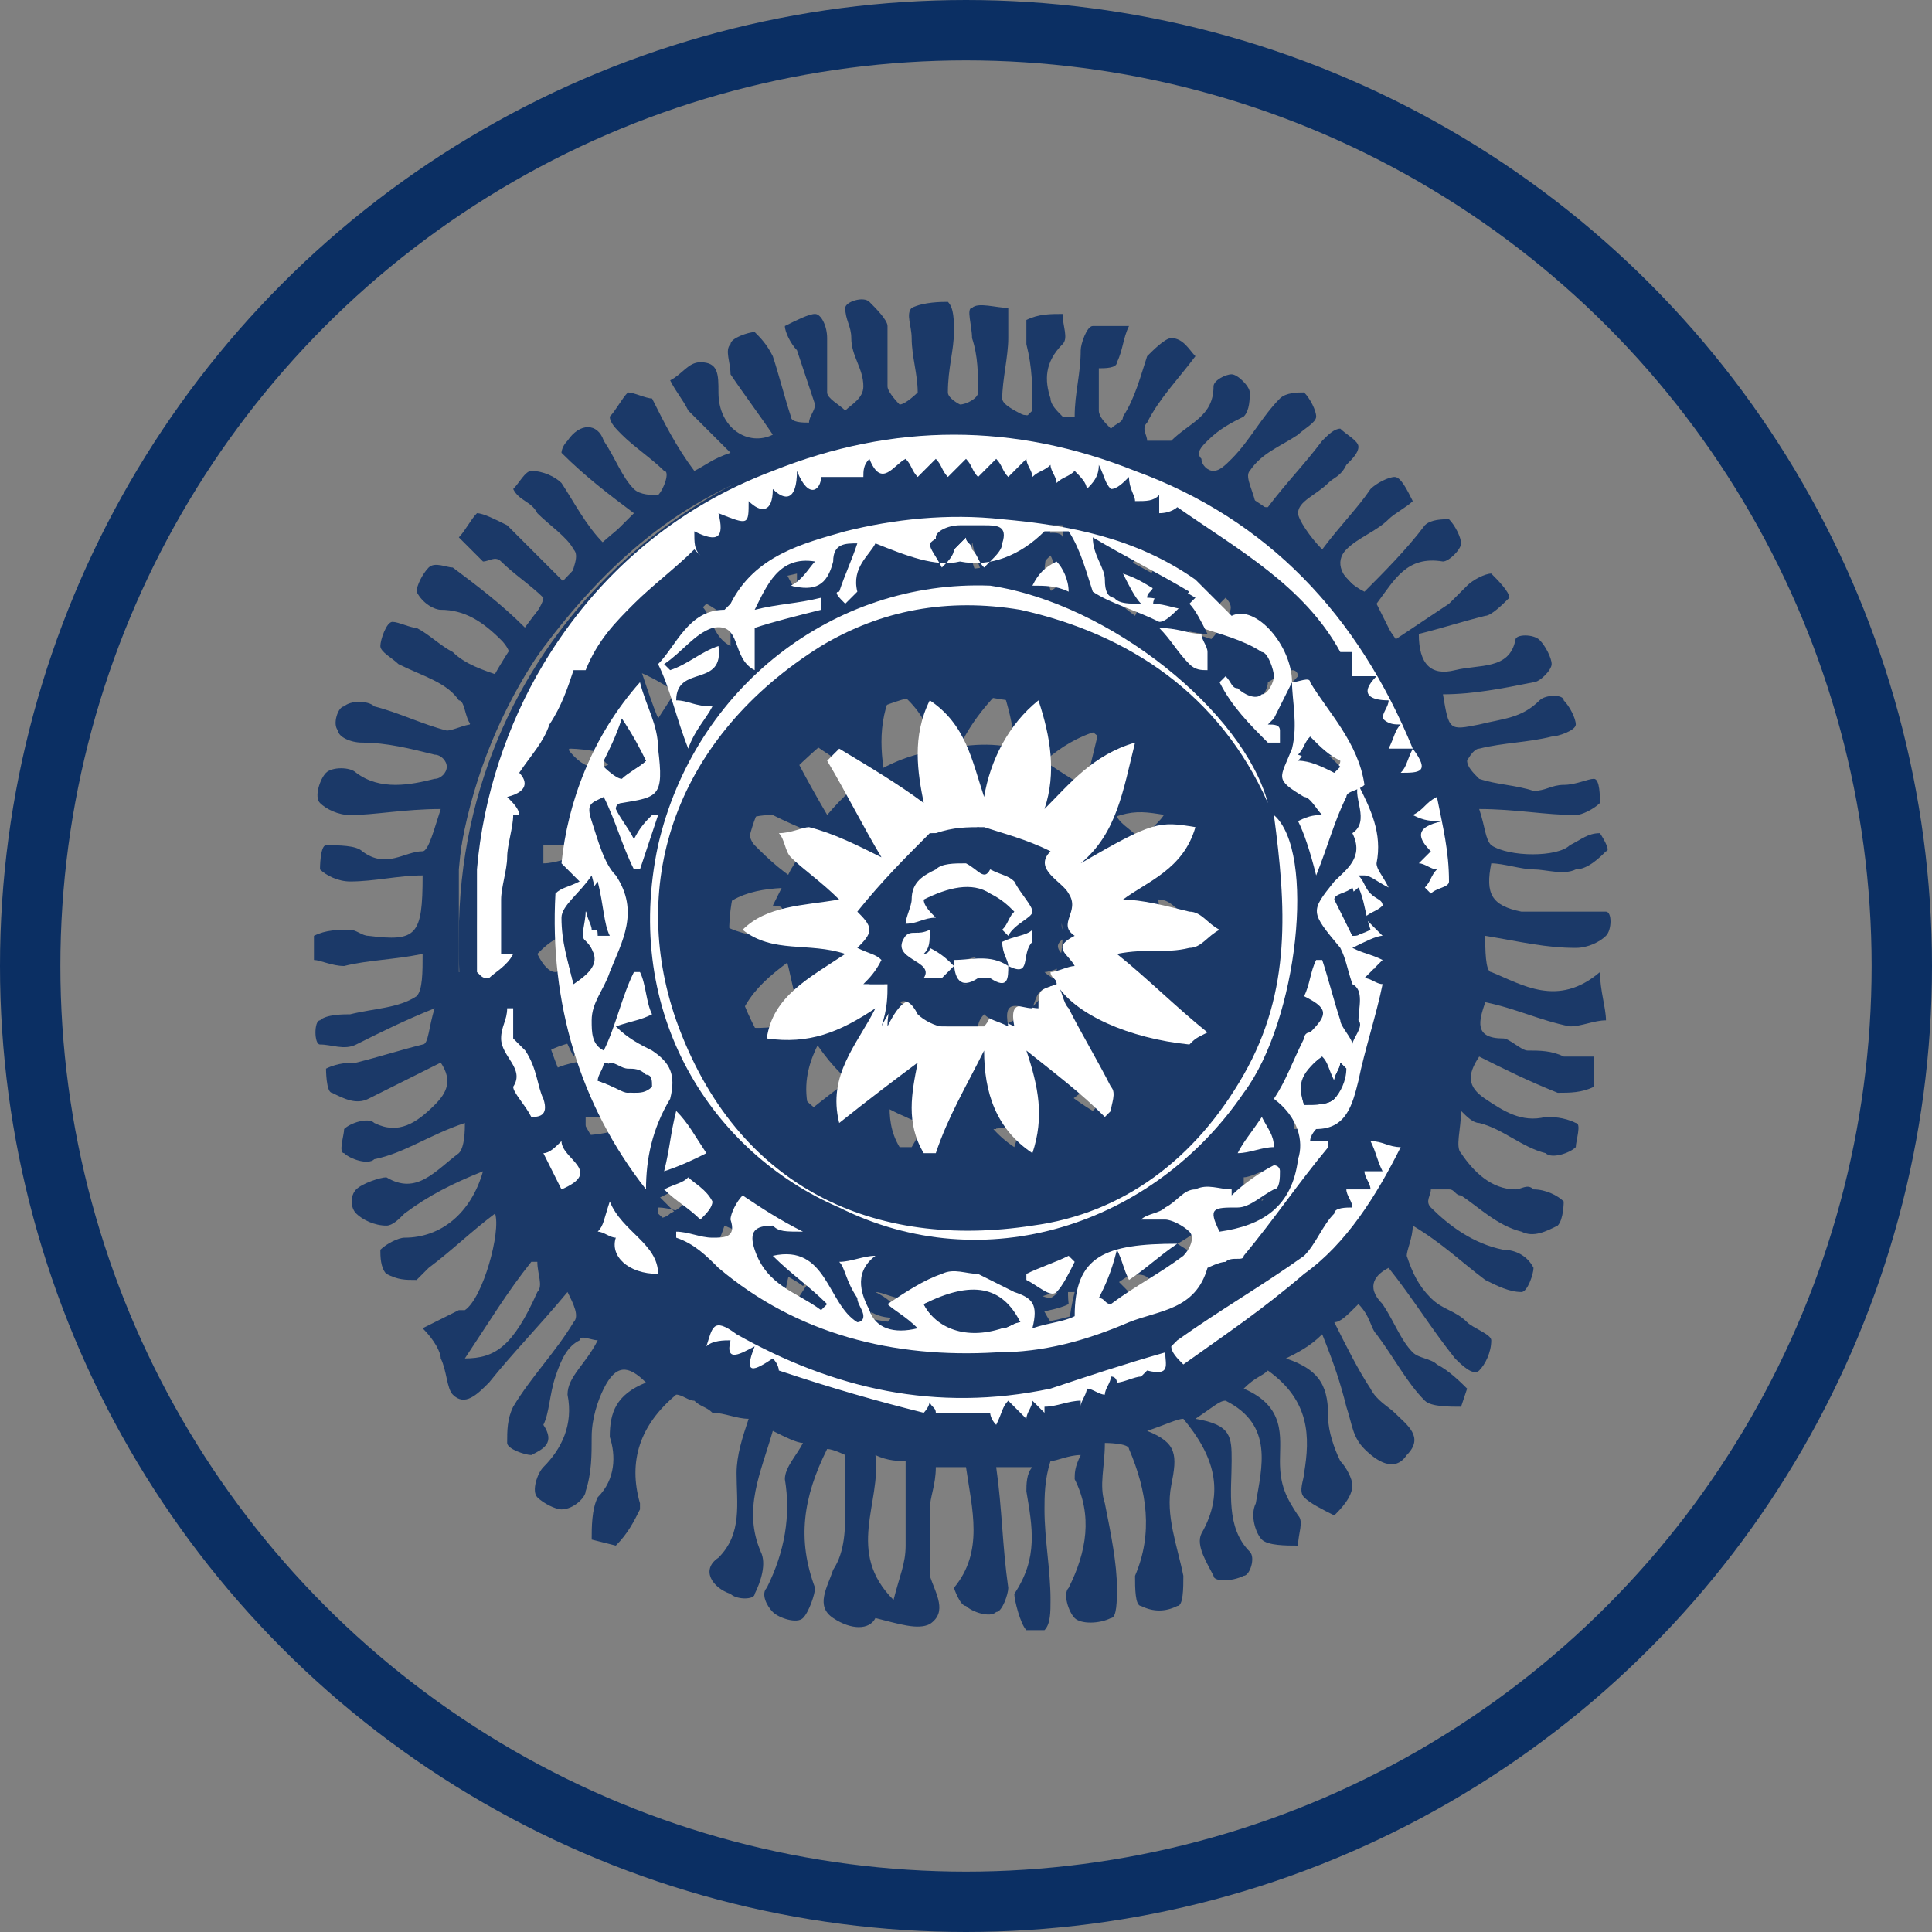 <?xml version="1.0" encoding="utf-8"?>
<!-- Generator: Adobe Illustrator 28.0.0, SVG Export Plug-In . SVG Version: 6.00 Build 0)  -->
<svg version="1.1" id="Vrstva_1" xmlns="http://www.w3.org/2000/svg" xmlns:xlink="http://www.w3.org/1999/xlink" x="0px" y="0px"
	 viewBox="0 0 32 32" style="enable-background:new 0 0 32 32;" xml:space="preserve">
<rect x="0" y="0" width="32" height="32" fill="#808080" stroke="none"/>
<style type="text/css">
	.st0{fill:none;stroke:#0B2F63;stroke-miterlimit:10;}
	.st1{fill:#1B3968;}
	.st2{fill:#FFFFFF;}
</style>
<circle class="st0" cx="16" cy="16" r="15.5"/>
<g>
	<path class="st1" d="M11.8,23.4c-0.1-0.1-0.2-0.1-0.3-0.2c-0.1,0-0.2-0.1-0.3-0.1c-0.6,0.5-0.8,1.1-0.6,1.8c0,0,0,0.1,0,0.1
		c-0.1,0.2-0.2,0.4-0.4,0.6c0,0-0.4-0.1-0.4-0.1c0-0.2,0-0.5,0.1-0.7c0.3-0.3,0.3-0.7,0.2-1c0-0.4,0.1-0.7,0.6-0.9
		c-0.3-0.3-0.5-0.3-0.7,0.1c-0.1,0.2-0.2,0.5-0.2,0.8c0,0.3,0,0.6-0.1,0.9c0,0.1-0.2,0.3-0.4,0.3c-0.1,0-0.3-0.1-0.4-0.2
		c-0.1-0.1,0-0.4,0.1-0.5c0.3-0.3,0.5-0.7,0.4-1.2c0-0.3,0.3-0.5,0.5-0.9c-0.1,0-0.3-0.1-0.3,0c-0.2,0.1-0.3,0.3-0.4,0.6
		c-0.1,0.3-0.1,0.6-0.2,0.8C9.2,23.9,9,24,8.8,24.1c-0.1,0-0.4-0.1-0.4-0.2c0-0.2,0-0.4,0.1-0.6c0.3-0.5,0.7-0.9,1-1.4
		c0.1-0.1,0-0.3-0.1-0.5c-0.5,0.6-0.9,1-1.3,1.5c-0.2,0.2-0.4,0.4-0.6,0.2c-0.1-0.1-0.1-0.4-0.2-0.6C7.3,22.4,7.2,22.2,7,22
		c0.2-0.1,0.4-0.2,0.6-0.3c0,0,0.1,0,0.1,0c0.3-0.2,0.6-1.3,0.5-1.6c-0.4,0.3-0.7,0.6-1.1,0.9C7.1,21,7,21.1,6.9,21.2
		c-0.2,0-0.3,0-0.5-0.1c-0.1-0.1-0.1-0.3-0.1-0.4c0.1-0.1,0.3-0.2,0.4-0.2c0.6,0,1.1-0.4,1.3-1.1c-0.5,0.2-0.9,0.4-1.3,0.7
		c-0.1,0.1-0.2,0.2-0.3,0.2c-0.2,0-0.4-0.1-0.5-0.2c-0.1-0.1-0.1-0.3,0-0.4c0.1-0.1,0.4-0.2,0.5-0.2c0.5,0.3,0.8-0.1,1.2-0.4
		c0.1-0.1,0.1-0.4,0.1-0.5c-0.6,0.2-1,0.5-1.5,0.6c-0.1,0.1-0.4,0-0.5-0.1c-0.1,0,0-0.3,0-0.4c0.1-0.1,0.4-0.2,0.5-0.1
		c0.4,0.2,0.7,0,1-0.3c0.2-0.2,0.3-0.4,0.1-0.7c-0.4,0.2-0.8,0.4-1.2,0.6c-0.2,0.1-0.4,0-0.6-0.1c-0.1,0-0.1-0.4-0.1-0.4
		c0.2-0.1,0.4-0.1,0.5-0.1c0.4-0.1,0.7-0.2,1.1-0.3c0.1,0,0.1-0.3,0.2-0.6c-0.5,0.2-0.9,0.4-1.3,0.6c-0.2,0.1-0.4,0-0.6,0
		c-0.1,0-0.1-0.4,0-0.4c0.1-0.1,0.4-0.1,0.5-0.1c0.4-0.1,0.8-0.1,1.1-0.3c0.1-0.1,0.1-0.4,0.1-0.7c-0.5,0.1-0.9,0.1-1.3,0.2
		c-0.2,0-0.4-0.1-0.5-0.1c0,0,0-0.3,0-0.4c0.2-0.1,0.4-0.1,0.6-0.1c0.1,0,0.2,0.1,0.3,0.1c0.8,0.1,0.9,0,0.9-1
		c-0.4,0-0.8,0.1-1.2,0.1c-0.2,0-0.4-0.1-0.5-0.2c0,0,0-0.4,0.1-0.4c0.2,0,0.5,0,0.6,0.1c0.4,0.3,0.7,0,1,0c0.1,0,0.2-0.4,0.3-0.7
		c-0.6,0-1.1,0.1-1.5,0.1c-0.2,0-0.4-0.1-0.5-0.2c-0.1-0.1,0-0.4,0.1-0.5c0.1-0.1,0.4-0.1,0.5,0c0.4,0.3,0.9,0.2,1.3,0.1
		c0.1,0,0.2-0.1,0.2-0.2c0-0.1-0.1-0.2-0.2-0.2c-0.4-0.1-0.8-0.2-1.2-0.2c-0.2,0-0.4-0.1-0.4-0.2c-0.1-0.1,0-0.4,0.1-0.4
		c0.1-0.1,0.4-0.1,0.5,0c0.4,0.1,0.8,0.3,1.2,0.4c0.1,0,0.3-0.1,0.4-0.1c-0.1-0.1-0.1-0.4-0.2-0.4C7.4,11.3,7,11.2,6.6,11
		c-0.1-0.1-0.3-0.2-0.3-0.3c0-0.1,0.1-0.4,0.2-0.4c0.1,0,0.3,0.1,0.4,0.1c0.2,0.1,0.4,0.3,0.6,0.4C7.7,11,8,11.1,8.3,11.2
		c0.2-0.2,0.2-0.4,0-0.6c-0.3-0.3-0.6-0.5-1-0.5c-0.1,0-0.3-0.1-0.4-0.3c0-0.1,0.1-0.3,0.2-0.4c0.1-0.1,0.3,0,0.4,0
		c0.4,0.3,0.8,0.6,1.2,1C8.8,10.3,9,10,9,9.9C8.8,9.7,8.5,9.5,8.3,9.3c-0.1-0.1-0.2,0-0.3,0C7.8,9.1,7.7,9,7.6,8.9
		c0.1-0.1,0.2-0.3,0.3-0.4c0.1,0,0.3,0.1,0.5,0.2C8.7,9,9,9.3,9.4,9.7c0.1-0.3,0.2-0.5,0.1-0.6C9.4,8.9,9.1,8.7,8.9,8.5
		C8.8,8.3,8.6,8.3,8.5,8.1C8.6,8,8.7,7.8,8.8,7.8c0.2,0,0.4,0.1,0.5,0.2C9.5,8.3,9.7,8.7,10,9c0.2-0.2,0.3-0.3,0.5-0.5
		c-0.4-0.3-0.8-0.6-1.2-1c0,0,0-0.1,0.1-0.2C9.6,7,9.9,7,10,7.3c0.2,0.3,0.3,0.6,0.5,0.8c0.1,0.1,0.3,0.1,0.4,0.1
		c0.1-0.1,0.2-0.4,0.1-0.4c-0.2-0.2-0.5-0.4-0.7-0.6c-0.1-0.1-0.2-0.2-0.2-0.3c0.1-0.1,0.2-0.3,0.3-0.4c0.1,0,0.3,0.1,0.4,0.1
		c0.2,0.4,0.4,0.8,0.7,1.2c0.2-0.1,0.3-0.2,0.6-0.3c-0.3-0.3-0.5-0.5-0.7-0.7c-0.1-0.2-0.2-0.3-0.3-0.5C11.3,6.2,11.4,6,11.6,6
		c0.3,0,0.3,0.2,0.3,0.5c0,0.6,0.5,0.9,0.9,0.7c-0.2-0.3-0.5-0.7-0.7-1C12.1,6,12,5.8,12.1,5.7c0-0.1,0.3-0.2,0.4-0.2
		c0.1,0.1,0.2,0.2,0.3,0.4c0.1,0.3,0.2,0.7,0.3,1C13.1,7,13.3,7,13.4,7c0-0.1,0.1-0.2,0.1-0.3c-0.1-0.3-0.2-0.6-0.3-0.9
		C13.1,5.7,13,5.5,13,5.4c0.2-0.1,0.4-0.2,0.5-0.2c0.1,0,0.2,0.2,0.2,0.4c0,0.3,0,0.6,0,0.9c0,0.1,0.2,0.2,0.3,0.3
		c0.1-0.1,0.3-0.2,0.3-0.4c0-0.3-0.2-0.5-0.2-0.8c0-0.2-0.1-0.3-0.1-0.5c0-0.1,0.3-0.2,0.4-0.1c0.1,0.1,0.3,0.3,0.3,0.4
		c0,0.3,0,0.7,0,1c0,0.1,0.2,0.3,0.2,0.3c0.1,0,0.3-0.2,0.3-0.2c0-0.3-0.1-0.6-0.1-0.9c0-0.2-0.1-0.4,0-0.5C15.3,5,15.6,5,15.7,5
		c0.1,0.1,0.1,0.3,0.1,0.5c0,0.3-0.1,0.6-0.1,1c0,0.1,0.2,0.2,0.2,0.2c0.1,0,0.3-0.1,0.3-0.2c0-0.3,0-0.6-0.1-0.9
		c0-0.2-0.1-0.5,0-0.5c0.1-0.1,0.4,0,0.6,0c0,0.2,0,0.4,0,0.5c0,0.3-0.1,0.7-0.1,1c0,0.1,0.2,0.2,0.4,0.3c0,0,0.1-0.1,0.1-0.1
		c0-0.4,0-0.7-0.1-1.1c0-0.1,0-0.4,0-0.4c0.2-0.1,0.4-0.1,0.6-0.1c0,0.2,0.1,0.4,0,0.5c-0.3,0.3-0.3,0.6-0.2,0.9
		c0,0.1,0.1,0.2,0.2,0.3c0.1,0,0.1,0,0.2,0c0-0.4,0.1-0.7,0.1-1.1c0-0.1,0.1-0.4,0.2-0.4c0.2,0,0.4,0,0.6,0
		c-0.1,0.2-0.1,0.4-0.2,0.6c0,0.1-0.2,0.1-0.3,0.1c0,0.2,0,0.5,0,0.7c0,0.1,0.1,0.2,0.2,0.3c0.1-0.1,0.2-0.1,0.2-0.2
		c0.2-0.3,0.3-0.7,0.4-1c0.1-0.1,0.3-0.3,0.4-0.3c0.2,0,0.3,0.2,0.4,0.3c-0.3,0.4-0.6,0.7-0.8,1.1c-0.1,0.1,0,0.2,0,0.3
		c0.1,0,0.3,0,0.4,0c0.3-0.3,0.7-0.4,0.7-0.9c0-0.1,0.2-0.2,0.3-0.2c0.1,0,0.3,0.2,0.3,0.3c0,0.1,0,0.3-0.1,0.4
		C20.4,7,20.2,7.1,20,7.3c-0.1,0.1-0.2,0.2-0.1,0.3c0,0.1,0.1,0.2,0.2,0.2c0.1,0,0.2-0.1,0.3-0.2c0.3-0.3,0.5-0.7,0.8-1
		c0.1-0.1,0.3-0.1,0.4-0.1c0.1,0.1,0.2,0.3,0.2,0.4c0,0.1-0.2,0.2-0.3,0.3c-0.3,0.2-0.6,0.3-0.8,0.6c-0.1,0.1,0.1,0.4,0.1,0.6
		c0.1,0,0.1,0,0.2,0c0.3-0.4,0.6-0.7,0.9-1.1c0.1-0.1,0.2-0.2,0.3-0.2c0.1,0.1,0.3,0.2,0.3,0.3c0,0.1-0.1,0.2-0.2,0.3
		C22.2,7.9,22.1,7.9,22,8c-0.2,0.2-0.5,0.3-0.5,0.5c0,0.1,0.2,0.4,0.4,0.6c0.3-0.4,0.6-0.7,0.8-1C22.8,8,23,7.9,23.1,7.9
		c0.1,0,0.2,0.2,0.3,0.4c-0.1,0.1-0.3,0.2-0.4,0.3c-0.2,0.2-0.5,0.3-0.7,0.5c-0.2,0.2-0.1,0.5,0.3,0.7c0.3-0.3,0.7-0.7,1-1.1
		c0.1-0.1,0.3-0.1,0.4-0.1c0.1,0.1,0.2,0.3,0.2,0.4c0,0.1-0.2,0.3-0.3,0.3c-0.6-0.1-0.8,0.3-1.1,0.7c0.1,0.2,0.2,0.4,0.3,0.6
		c0.3-0.2,0.6-0.4,0.9-0.6c0.1-0.1,0.2-0.2,0.3-0.3c0.1-0.1,0.3-0.2,0.4-0.2c0.1,0.1,0.3,0.3,0.3,0.4c-0.1,0.1-0.3,0.3-0.4,0.3
		c-0.4,0.1-0.7,0.2-1.1,0.3c0,0.5,0.2,0.7,0.6,0.6c0.4-0.1,0.9,0,1-0.5c0-0.1,0.3-0.1,0.4,0c0.1,0.1,0.2,0.3,0.2,0.4
		c0,0.1-0.2,0.3-0.3,0.3c-0.5,0.1-1,0.2-1.5,0.2c0.1,0.6,0.1,0.6,0.6,0.5c0.4-0.1,0.7-0.1,1-0.4c0.1-0.1,0.4-0.1,0.4,0
		c0.1,0.1,0.2,0.3,0.2,0.4c0,0.1-0.3,0.2-0.4,0.2c-0.4,0.1-0.8,0.1-1.2,0.2c-0.1,0-0.2,0.2-0.2,0.2c0,0.1,0.1,0.2,0.2,0.3
		c0.3,0.1,0.6,0.1,0.9,0.2c0.2,0,0.3-0.1,0.5-0.1c0.2,0,0.4-0.1,0.5-0.1c0.1,0,0.1,0.3,0.1,0.4c-0.1,0.1-0.3,0.2-0.4,0.2
		c-0.5,0-1-0.1-1.6-0.1c0.1,0.3,0.1,0.5,0.2,0.6c0.3,0.2,1.1,0.2,1.3,0c0.2-0.1,0.3-0.2,0.5-0.2c0,0,0.2,0.3,0.1,0.3
		c-0.1,0.1-0.3,0.3-0.5,0.3c-0.2,0.1-0.5,0-0.7,0c-0.2,0-0.5-0.1-0.7-0.1c-0.1,0.5,0,0.7,0.5,0.8c0.3,0,0.6,0,0.9,0
		c0.2,0,0.3,0,0.5,0c0.1,0,0.1,0.3,0,0.4c-0.1,0.1-0.3,0.2-0.5,0.2c-0.5,0-0.9-0.1-1.5-0.2c0,0.2,0,0.6,0.1,0.6
		c0.5,0.2,1.1,0.6,1.8,0c0,0.3,0.1,0.6,0.1,0.8c-0.2,0-0.4,0.1-0.6,0.1c-0.5-0.1-0.9-0.3-1.4-0.4c-0.1,0.3-0.2,0.6,0.3,0.6
		c0.1,0,0.3,0.2,0.4,0.2c0.2,0,0.4,0,0.6,0.1c0.2,0,0.3,0,0.5,0c0,0.2,0,0.4,0,0.5c-0.2,0.1-0.4,0.1-0.6,0.1
		c-0.5-0.2-0.9-0.4-1.3-0.6c-0.2,0.3-0.2,0.5,0.1,0.7c0.3,0.2,0.6,0.4,1,0.3c0.1,0,0.3,0,0.5,0.1c0.1,0,0,0.3,0,0.4
		c-0.1,0.1-0.4,0.2-0.5,0.1c-0.4-0.1-0.7-0.4-1.1-0.5c-0.1,0-0.2-0.1-0.3-0.2c0,0.3-0.1,0.6,0,0.7c0.2,0.3,0.5,0.6,0.9,0.6
		c0.1,0,0.2-0.1,0.3,0c0.2,0,0.4,0.1,0.5,0.2c0,0,0,0.3-0.1,0.4c-0.2,0.1-0.4,0.2-0.6,0.1c-0.4-0.1-0.7-0.4-1-0.6
		c-0.1,0-0.1-0.1-0.2-0.1c-0.1,0-0.2,0-0.3,0c0,0.1-0.1,0.2,0,0.3c0.3,0.3,0.7,0.6,1.2,0.7c0.2,0,0.4,0.1,0.5,0.3
		c0,0.1-0.1,0.4-0.2,0.4c-0.2,0-0.4-0.1-0.6-0.2c-0.4-0.3-0.7-0.6-1.2-0.9c0,0.2-0.1,0.4-0.1,0.5c0.1,0.3,0.2,0.5,0.4,0.7
		c0.2,0.2,0.4,0.2,0.6,0.4c0.1,0.1,0.4,0.2,0.4,0.3c0,0.2-0.1,0.4-0.2,0.5c-0.1,0.1-0.3-0.1-0.4-0.2c-0.4-0.5-0.7-1-1.1-1.5
		c-0.2,0.1-0.4,0.3-0.1,0.6c0.2,0.3,0.3,0.6,0.5,0.8c0.1,0.1,0.3,0.1,0.4,0.2c0.2,0.1,0.4,0.3,0.5,0.4c0,0-0.1,0.3-0.1,0.3
		c-0.2,0-0.5,0-0.6-0.1c-0.3-0.3-0.5-0.7-0.8-1.1c-0.1-0.1-0.1-0.3-0.3-0.5c-0.2,0.2-0.3,0.3-0.4,0.3c0.2,0.4,0.4,0.8,0.6,1.1
		c0.1,0.2,0.3,0.3,0.4,0.4c0.2,0.2,0.5,0.4,0.2,0.7c-0.2,0.3-0.5,0.1-0.7-0.1c-0.2-0.2-0.2-0.4-0.3-0.7c-0.1-0.4-0.2-0.7-0.4-1.2
		c-0.2,0.2-0.4,0.3-0.6,0.4c0.6,0.2,0.7,0.5,0.7,1c0,0.2,0.1,0.5,0.2,0.7c0.1,0.1,0.2,0.3,0.2,0.4c0,0.2-0.2,0.4-0.3,0.5
		c-0.2-0.1-0.4-0.2-0.5-0.3c-0.1-0.1,0-0.3,0-0.4c0.1-0.6,0.1-1.2-0.6-1.7c-0.1,0.1-0.2,0.1-0.4,0.3c0.7,0.3,0.6,0.8,0.6,1.2
		c0,0.4,0.1,0.6,0.3,0.9c0.1,0.1,0,0.3,0,0.5c-0.2,0-0.5,0-0.6-0.1c-0.1-0.1-0.2-0.4-0.1-0.6c0.1-0.6,0.3-1.3-0.5-1.7
		c-0.1,0-0.2,0.1-0.5,0.3c0.6,0.1,0.6,0.3,0.6,0.7c0,0.5-0.1,1.1,0.3,1.5c0.1,0.1,0,0.4-0.1,0.4c-0.2,0.1-0.5,0.1-0.5,0
		c-0.1-0.2-0.3-0.5-0.2-0.7c0.4-0.7,0.2-1.3-0.3-1.9c-0.1,0-0.3,0.1-0.6,0.2c0.5,0.2,0.5,0.4,0.4,0.9c-0.1,0.5,0.1,1,0.2,1.5
		c0,0.2,0,0.5-0.1,0.5c-0.2,0.1-0.4,0.1-0.6,0c-0.1,0-0.1-0.3-0.1-0.5c0.3-0.7,0.2-1.4-0.1-2.1c0-0.1-0.4-0.1-0.4-0.1
		c0,0.4-0.1,0.7,0,1c0.1,0.5,0.2,1,0.2,1.4c0,0.2,0,0.5-0.1,0.5c-0.2,0.1-0.5,0.1-0.6,0c-0.1-0.1-0.2-0.4-0.1-0.5
		c0.3-0.6,0.4-1.2,0.1-1.8c0-0.1,0-0.2,0.1-0.4c-0.2,0-0.4,0.1-0.5,0.1c-0.1,0.3-0.1,0.6-0.1,0.8c0,0.5,0.1,1,0.1,1.5
		c0,0.2,0,0.4-0.1,0.5C17.4,27,17.1,27,17,27c-0.1-0.1-0.2-0.5-0.2-0.6c0.4-0.6,0.3-1.1,0.2-1.7c0-0.1,0-0.3,0.1-0.4
		c-0.2,0-0.3,0-0.6,0c0.1,0.7,0.1,1.3,0.2,2c0,0.1-0.1,0.4-0.2,0.4c-0.1,0.1-0.4,0-0.5-0.1c-0.1,0-0.2-0.3-0.2-0.3
		c0.5-0.6,0.3-1.3,0.2-2c-0.2,0-0.4,0-0.5,0c0,0.3-0.1,0.5-0.1,0.7c0,0.4,0,0.8,0,1.1c0.1,0.3,0.3,0.6,0,0.8c-0.2,0.1-0.5,0-0.9-0.1
		c-0.1,0.2-0.4,0.2-0.7,0c-0.3-0.2-0.1-0.5,0-0.8C14,25.7,14,25.3,14,25c0-0.3,0-0.5,0-0.9c0,0-0.2-0.1-0.3-0.1
		c-0.4,0.8-0.5,1.5-0.2,2.3c0,0.1-0.1,0.4-0.2,0.5c-0.1,0.1-0.4,0-0.5-0.1c-0.1-0.1-0.2-0.3-0.1-0.4c0.3-0.6,0.4-1.2,0.3-1.8
		c0-0.2,0.2-0.4,0.3-0.6c-0.1,0-0.3-0.1-0.5-0.2c-0.2,0.7-0.5,1.3-0.2,2c0.1,0.2,0,0.5-0.1,0.7c0,0.1-0.3,0.1-0.4,0
		c-0.3-0.1-0.5-0.4-0.2-0.6c0.4-0.4,0.3-0.9,0.3-1.4c0-0.3,0.1-0.6,0.2-0.9C12.2,23.5,12,23.4,11.8,23.4
		C11.8,23.4,11.8,23.4,11.8,23.4z M15.9,7.1c-4.2-0.1-8.4,3.4-8.4,8.5c0,4.1,3,8.1,8.2,8.3c4.6,0.2,8.4-3.2,8.6-7.9
		C24.5,10.9,20.3,7,15.9,7.1z M14.8,26.5c0.1-0.4,0.2-0.6,0.2-0.9c0-0.4,0-0.9,0-1.4c-0.1,0-0.3,0-0.5-0.1
		C14.6,24.9,14,25.7,14.8,26.5z M7.7,22.5c0.5,0,0.8-0.2,1.2-1.1c0.1-0.1,0-0.3,0-0.5c0,0-0.1,0-0.1,0C8.4,21.4,8.1,21.9,7.7,22.5z"
		/>
	<path class="st1" d="M16,7.1c4.4-0.1,8.6,3.8,8.4,8.8c-0.2,4.7-4,8-8.6,7.9c-5.2-0.2-8.3-4.2-8.2-8.3C7.6,10.5,11.8,7,16,7.1z
		 M16.1,7.4c-4.3-0.2-8.2,3.4-8.2,8.2c0,3.7,2.7,7.8,8,7.9c4.5,0.1,8.1-3.4,8.2-7.8C24.1,11.1,20.6,7.4,16.1,7.4z"/>
	<path class="st1" d="M16.1,7.4c4.5,0,8.1,3.7,8,8.4c0,4.4-3.6,7.9-8.2,7.8c-5.3-0.1-8-4.2-8-7.9C7.9,10.8,11.8,7.2,16.1,7.4z
		 M17.6,18.8c0.1,0,0.3,0.1,0.4,0.1c0.1,0,0.3-0.1,0.4-0.3c0.7-0.7,1.3-1.5,1.4-2.6c0-0.3,0.1-0.7,0-0.9c-0.1-0.3,0.2-0.8-0.4-0.8
		c0.3-0.4,0.3-0.5-0.3-0.6c0.2-0.2,0.3-0.3,0.1-0.5c-0.3-0.3-0.5-0.7-0.9-0.9c-0.3-0.3-0.7-0.5-1.1-0.6c-0.3-0.1-0.7-0.1-1-0.2
		c-0.3,0-0.6-0.1-0.9,0c-0.5,0.1-1,0.3-1.4,0.6c-0.4,0.3-0.8,0.7-1.2,1.1c-0.3,0.4-0.3,0.9-0.5,1.4c-0.3,1,0,1.9,0.4,2.6
		c0.4,0.8,1,1.4,1.9,1.7c0.6,0.2,1.2,0.4,1.8,0.3c0-0.2,0.1-0.3,0.1-0.4c0.1,0.1,0.1,0.2,0.2,0.3c0.1,0.1,0.2,0.1,0.2,0.1
		c0.1,0,0.1-0.1,0.2-0.2c0-0.1,0-0.2,0-0.3c0.2,0.1,0.3,0.2,0.4,0.3C17.5,19,17.5,18.9,17.6,18.8z M11.3,19.3c0,0.1,0,0.2,0.1,0.3
		c-0.2,0.1-0.4,0.2-0.6,0.3c-0.1,0.1-0.1,0.2-0.1,0.3c0.1,0,0.3,0,0.4-0.1c0.2-0.1,0.4-0.3,0.6-0.6C11.5,19.5,11.4,19.4,11.3,19.3z
		 M11.4,11.6c-0.3-0.2-0.6-0.4-0.9-0.5c0,0-0.1,0.1-0.1,0.1c0.2,0.3,0.4,0.6,0.7,0.9C11.2,11.9,11.3,11.8,11.4,11.6z M18.8,10.2
		c0.1-0.2,0.1-0.4,0.2-0.6c0.2-0.3,0.2-0.3-0.1-0.5C18.4,9.9,18.4,9.9,18.8,10.2z M12.4,10.5c-0.3-0.2-0.5-0.4-0.7-0.5
		c0,0-0.1,0.1-0.1,0.1c0.2,0.3,0.3,0.5,0.5,0.8C12.2,10.7,12.3,10.6,12.4,10.5z M20.3,21.1c0.1-0.3,0-0.6-0.3-0.7
		c-0.1-0.1-0.3,0.1-0.5,0.2C19.8,20.8,20.1,20.9,20.3,21.1z M19.5,10.6c0.1,0.1,0.2,0.2,0.3,0.3c0.1-0.2,0.3-0.3,0.4-0.5
		c0.1-0.2,0.3-0.3,0.1-0.5C20,10.2,19.8,10.4,19.5,10.6z M20.9,12c0.2-0.3,0.4-0.6,0.6-0.8c0,0,0-0.1-0.1-0.1
		c-0.3,0.1-0.5,0.3-0.8,0.4C20.8,11.7,20.8,11.9,20.9,12z M12.9,21.8c0,0,0.1,0,0.1,0c0.2-0.2,0.3-0.5,0.6-0.8c-0.2,0-0.5-0.1-0.5,0
		C13,21.3,13,21.6,12.9,21.8z M18.5,21.2c0.2,0.2,0.4,0.4,0.6,0.7C19.2,21.1,19,21,18.5,21.2z M13.1,9.1c-0.2,0.2-0.2,0.2,0.2,0.9
		C13.7,9.8,13.7,9.8,13.1,9.1z M21.4,20.1c0-0.1,0.1-0.1,0.1-0.2c-0.2-0.2-0.4-0.3-0.6-0.5c0,0-0.2,0.1-0.3,0.1c0,0,0,0.2,0,0.2
		C20.9,19.9,21.1,20,21.4,20.1z M14.4,22.3c0,0,0.1,0,0.1,0c0.1-0.1,0.1-0.2,0.2-0.4c0.1-0.1,0.1-0.2,0.2-0.4
		c-0.1,0-0.3-0.1-0.4-0.1C14.4,21.8,14.4,22,14.4,22.3z M12,20.3c-0.1,0.3-0.2,0.5-0.3,0.8c0,0,0.1,0,0.1,0c0.3-0.2,0.5-0.4,0.8-0.5
		C12.4,20.4,12.2,20.4,12,20.3z M17.6,8.7c-0.1,0-0.1,0-0.2,0c0,0.3-0.1,0.5-0.1,0.8c0,0.1,0.1,0.2,0.1,0.3c0.1-0.1,0.2-0.1,0.2-0.2
		C17.6,9.2,17.6,9,17.6,8.7z M14.6,8.8c-0.1,0-0.1,0-0.2,0c0,0.3,0,0.6,0,0.8c0,0,0.3,0,0.4,0C14.7,9.3,14.7,9,14.6,8.8z M22.2,18.7
		c0,0,0-0.1,0-0.1c-0.7-0.4-0.8-0.4-1,0.1C21.6,18.7,21.9,18.7,22.2,18.7z M17.8,21.4c-0.2,0-0.4,0-0.6,0.1c0.1,0.3,0.3,0.5,0.4,0.8
		c0,0,0.1,0,0.1,0C17.7,22,17.7,21.8,17.8,21.4z M15.7,21.5c0.1,0.4,0.2,0.6,0.2,0.8c0.1,0,0.1,0,0.2,0c0.1-0.2,0.1-0.4,0.2-0.6
		C16.2,21.6,16,21.6,15.7,21.5z M9.3,15.5c-0.2,0.1-0.3,0.2-0.4,0.3C9,16,9.1,16.1,9.2,16.1c0.1,0,0.3-0.2,0.4-0.2
		C9.5,15.8,9.4,15.7,9.3,15.5z M16.3,9.6c-0.1-0.3-0.2-0.5-0.2-0.7c0,0-0.1,0-0.1,0c-0.1,0.2-0.1,0.5-0.2,0.7
		C16,9.6,16.1,9.6,16.3,9.6z M21.7,12.6c0,0.1,0,0.1,0,0.2c0.5,0.2,0.6,0.2,0.8-0.3C22.2,12.5,22,12.5,21.7,12.6z M9.4,12.4
		c0.3,0.4,0.6,0.4,0.9,0.1C10,12.5,9.8,12.4,9.4,12.4z M9,14c0,0.1,0,0.2,0,0.3c0.2,0,0.4-0.1,0.6-0.1c0-0.1,0-0.2,0-0.2
		C9.4,14,9.2,14,9,14z M9.1,17.4c0,0.1,0.1,0.2,0.1,0.3c0.2-0.1,0.4-0.1,0.7-0.2c0-0.1,0-0.1-0.1-0.2C9.6,17.2,9.3,17.3,9.1,17.4z
		 M23.3,15.8c-0.3,0-0.6,0-0.8,0C22.7,16.1,22.9,16.2,23.3,15.8z M22.8,17.8c0-0.5-0.2-0.6-0.7-0.4C22.3,17.5,22.5,17.6,22.8,17.8z
		 M9.7,18.5c0,0.1,0,0.2,0,0.3c0.3,0,0.5-0.1,0.8-0.1c0-0.1,0-0.2,0-0.2C10.2,18.5,9.9,18.5,9.7,18.5z"/>
	<path class="st1" d="M16.1,8.7c0,0.3,0,0.6,0,0.8c0,0.1-0.1,0.1-0.2,0.2c0-0.1-0.1-0.2-0.1-0.3c0-0.3,0.1-0.5,0.1-0.8
		C16,8.7,16.1,8.7,16.1,8.7z"/>
	<path class="st1" d="M16,8.8C16,9,16.1,9.3,16.2,9.6c-0.2,0-0.4,0-0.4,0c0-0.3,0-0.6,0-0.8C15.9,8.8,15.9,8.8,16,8.8z"/>
	<path class="st1" d="M16.5,18.7c-0.3,0-0.7,0-1-0.1c0.2-0.4,0.3-0.4,1-0.1C16.5,18.6,16.5,18.7,16.5,18.7z"/>
	<path class="st1" d="M15.6,12.6c0.3,0,0.5-0.1,0.8-0.1c-0.3,0.4-0.4,0.4-0.8,0.3C15.6,12.7,15.6,12.6,15.6,12.6z"/>
	<path class="st1" d="M15.5,12.4c0.4,0,0.6,0.1,0.9,0.1C16.2,12.9,15.9,12.8,15.5,12.4z"/>
	<path class="st1" d="M15.7,14c0.2,0,0.4,0,0.6-0.1c0,0,0,0.1,0,0.2c-0.2,0-0.4,0.1-0.6,0.1C15.7,14.2,15.7,14.1,15.7,14z"/>
	<path class="st1" d="M15.6,17.4c0.2-0.1,0.4-0.1,0.7-0.2c0,0.1,0,0.1,0.1,0.2c-0.2,0.1-0.4,0.1-0.7,0.2
		C15.7,17.5,15.7,17.5,15.6,17.4z"/>
	<path class="st1" d="M16.4,17.8c-0.3-0.1-0.5-0.3-0.7-0.4C16.2,17.2,16.4,17.3,16.4,17.8z"/>
	<path class="st1" d="M15.6,18.5c0.3,0,0.5,0,0.8-0.1c0,0.1,0,0.2,0,0.2c-0.3,0-0.5,0.1-0.8,0.1C15.6,18.7,15.6,18.6,15.6,18.5z"/>
	<path class="st1" d="M12.8,15c0.1-0.2,0.2-0.4,0.3-0.6c0.2-0.3,0.3-0.7,0.6-0.9c0.5-0.6,1.1-1,2-1.1c0.5-0.1,1-0.1,1.4,0.1
		c0.4,0.2,0.7,0.5,1.1,0.6c0.1,0.1,0.3,0,0.5,0c-0.6,0.5,0.2,0.6,0.2,0.9c0.1,0.4,0.3,0.7,0.3,1.1c0.1,0.5,0,1-0.2,1.4
		c-0.2,0.5-0.5,0.9-0.7,1.4c0,0,0.1,0.1,0.2,0.2c0,0,0,0.1,0,0.1c-0.1,0-0.1-0.1-0.2-0.1c-0.1,0-0.3-0.1-0.4,0
		c-0.5,0.4-1,0.6-1.6,0.6c-0.4,0-0.9,0-1.3-0.2c-0.7-0.3-1.3-0.8-1.7-1.6c-0.2-0.5-0.2-0.9-0.4-1.4C12.7,15.3,13.2,15,12.8,15z
		 M14.4,15.4c-0.1,1,1,1.7,1.6,1.7c0.9,0,1.6-0.7,1.6-1.6c0-0.9-0.8-1.7-1.7-1.7C15.1,13.8,14.4,14.6,14.4,15.4z"/>
	<path class="st1" d="M17.3,15.5c0,0.7-0.6,1.3-1.4,1.3c-0.8,0-1.3-0.6-1.3-1.5c0-0.7,0.6-1.3,1.3-1.3
		C16.8,14.1,17.4,14.7,17.3,15.5z M16.8,15.4c0-0.4-0.4-0.7-0.8-0.7c-0.4,0-0.8,0.4-0.8,0.8c0,0.4,0.4,0.8,0.8,0.8
		C16.4,16.2,16.8,15.9,16.8,15.4z"/>
	<path class="st1" d="M16.8,15.4c0,0.5-0.3,0.9-0.8,0.9c-0.4,0-0.8-0.3-0.8-0.8c0-0.4,0.4-0.8,0.8-0.8C16.4,14.7,16.8,15,16.8,15.4z
		 M16.6,15.5c0-0.1,0-0.1,0-0.2C16.4,15.2,16.2,15,16,15c-0.2,0-0.3,0.3-0.5,0.5c0.2,0.2,0.3,0.4,0.5,0.4
		C16.2,15.9,16.4,15.7,16.6,15.5z"/>
</g>
<path class="st1" d="M24.6,15.4c0,4.4-3.5,8.7-8.9,8.6c-4.7,0-8.6-4-8.6-8.7c0-4.7,3.9-8.5,8.7-8.5C20.7,6.8,24.6,10.6,24.6,15.4z
	 M19.8,10.5c0.3,0.1,0.7,0.2,1,0.4c0.1,0.1,0.2,0.3,0.2,0.4c0,0.1-0.1,0.3-0.2,0.3c-0.1,0-0.3-0.1-0.4-0.1c-0.1-0.1-0.2-0.2-0.2-0.2
	c0,0-0.1,0.1-0.1,0.1c0.3,0.3,0.6,0.6,0.9,1c0,0,0.2,0,0.2,0c0,0,0-0.2,0-0.2C21,12,20.9,12,20.8,12c0,0,0.1-0.1,0.1-0.1
	c0.1-0.2,0.2-0.4,0.4-0.6c0,0.3,0.2,0.7,0.1,0.9c-0.3,0.5-0.3,0.5,0.2,0.8c0.1,0.1,0.2,0.2,0.3,0.3c-0.1,0-0.3,0.1-0.5,0.1
	c0.1,0.3,0.2,0.6,0.3,0.9c0.2-0.5,0.3-0.9,0.5-1.3c0-0.1,0.2-0.2,0.3-0.2c-0.2,0.2,0.1,0.6-0.2,0.8c0.2,0.4-0.1,0.6-0.3,0.8
	c-0.4,0.5-0.4,0.5,0.1,1.1c0.1,0.1,0.1,0.3,0.2,0.6c0.2,0,0.1,0.4,0.1,0.6c0,0.1-0.1,0.3-0.1,0.4c-0.1-0.1-0.2-0.2-0.2-0.4
	c-0.1-0.3-0.2-0.7-0.3-1c0,0-0.1,0-0.1,0c-0.1,0.2-0.1,0.4-0.2,0.6c0.4,0.2,0.4,0.3,0.1,0.6c0,0-0.1,0.1-0.1,0.1
	c-0.2,0.3-0.4,0.6-0.5,1c0.4,0.2,0.5,0.6,0.4,1c-0.1,0.7-0.6,1.1-1.4,1.2c-0.1-0.4-0.1-0.4,0.3-0.4c0.2,0,0.4-0.2,0.6-0.3
	c0.1,0,0.1-0.2,0.1-0.3c0,0-0.1,0-0.1-0.1c-0.2,0.2-0.5,0.4-0.7,0.5c0,0,0-0.1,0-0.1c-0.2,0-0.4,0-0.6,0c-0.2,0.1-0.3,0.2-0.5,0.3
	c-0.1,0.1-0.3,0.2-0.4,0.2c0.2,0.1,0.3,0,0.5,0c0.2,0,0.4,0.1,0.4,0.2c0.1,0.1,0,0.3-0.1,0.4c-0.4,0.3-0.8,0.5-1.2,0.8
	c-0.1,0-0.1-0.1-0.2-0.1c0.1-0.2,0.2-0.5,0.3-0.8c0.1,0.3,0.1,0.4,0.2,0.5c0.3-0.2,0.6-0.4,0.8-0.6c-1.2,0-1.8,0.3-1.7,1.2
	c-0.2,0.1-0.4,0.1-0.7,0.2c0.2-0.4,0-0.5-0.3-0.6c-0.2-0.1-0.4-0.2-0.6-0.3c-0.2-0.1-0.4-0.1-0.6,0c-0.3,0.1-0.6,0.3-1,0.5
	c0.2,0.1,0.3,0.2,0.5,0.4c-0.4,0.1-0.7-0.1-0.8-0.3c-0.1-0.3-0.3-0.6,0.1-1c-0.2,0-0.4,0.1-0.6,0.1c0.1,0.2,0.1,0.4,0.2,0.5
	c0,0.1,0.1,0.2,0.1,0.3c0,0-0.1,0-0.1,0.1c-0.5-0.3-0.5-1.2-1.4-1.1c0.3,0.3,0.6,0.5,0.9,0.8c0,0-0.1,0.1-0.1,0.1
	c-0.4-0.3-1-0.4-1.2-1c-0.1-0.3,0-0.4,0.3-0.4c0.1,0,0.3,0,0.6,0.1c-0.4-0.3-0.7-0.4-1-0.6c-0.1,0.1-0.2,0.3-0.2,0.4
	c0.1,0.3-0.1,0.3-0.3,0.3c-0.2,0-0.4-0.1-0.6-0.1c0,0,0,0.1,0,0.1c0.2,0.2,0.5,0.4,0.7,0.5c1.4,1.1,3,1.4,4.7,1.4
	c0.8,0,1.6-0.2,2.3-0.5c0.5-0.2,1.2-0.2,1.3-0.9c0-0.1,0.2-0.1,0.3-0.1c0.1,0,0.2,0,0.3-0.1c0.5-0.6,0.9-1.2,1.4-1.8
	c0,0,0-0.1,0-0.1c-0.1,0-0.2,0-0.3,0c0.1-0.1,0.1-0.2,0.1-0.2c0.6,0,0.6-0.4,0.7-0.8c0.2-0.5,0.3-1.1,0.4-1.6
	c-0.1,0-0.2-0.1-0.3-0.1c0.1-0.1,0.2-0.2,0.3-0.3c-0.2-0.1-0.3-0.1-0.5-0.2c0.2-0.1,0.4-0.1,0.5-0.2c-0.1-0.1-0.2-0.2-0.3-0.3
	c0.1-0.1,0.2-0.1,0.3-0.2c-0.1-0.1-0.2-0.1-0.2-0.2c-0.1-0.1-0.1-0.2-0.2-0.3c0,0,0.1,0,0.1,0c0.1,0.1,0.2,0.1,0.4,0.2
	c-0.1-0.2-0.2-0.3-0.2-0.4c0.1-0.5-0.1-0.9-0.3-1.3c-0.1-0.7-0.5-1.1-0.9-1.7c0,0-0.2,0-0.3,0c0-0.6-0.6-1.3-1.1-1.2
	c-0.2-0.2-0.4-0.5-0.6-0.6c-0.9-0.7-2.1-0.9-3.2-1c-0.9-0.1-1.8,0-2.6,0.2c-0.7,0.2-1.6,0.4-2,1.2c0,0-0.1,0.1-0.1,0.1
	c-0.6,0-0.8,0.6-1.2,0.9c0.2,0.5,0.3,0.9,0.5,1.4c0.2-0.3,0.3-0.5,0.5-0.7c-0.2-0.1-0.4-0.1-0.6-0.1c0-0.5,0.9-0.2,0.8-0.9
	c-0.3,0.2-0.6,0.3-0.9,0.5c0,0-0.1-0.1-0.1-0.1c0.3-0.2,0.5-0.5,0.8-0.6c0.4-0.1,0.3,0.5,0.7,0.7c0-0.3,0-0.5,0-0.7
	c0.3-0.1,0.7-0.2,1.1-0.3c0-0.1,0-0.2,0-0.2c-0.4,0.1-0.7,0.1-1.1,0.2c0.2-0.4,0.4-0.8,1-0.8c-0.1,0.1-0.3,0.2-0.5,0.4
	c0.4,0.1,0.6,0,0.7-0.4c0.1-0.3,0.3-0.3,0.5-0.3c-0.1,0.3-0.2,0.6-0.3,0.9c0,0.1,0.1,0.1,0.1,0.2C13.9,9.9,14,9.8,14,9.7
	c-0.1-0.4,0.2-0.6,0.3-0.8c0.5,0.2,1,0.4,1.4,0.5c0.6,0.1,1-0.1,1.5-0.5c0.1-0.1,0.4-0.1,0.4,0c0.2,0.3,0.3,0.6,0.4,1
	c0.3,0.1,0.8,0.3,1.2,0.5c0.2,0.2,0.3,0.4,0.5,0.6c0.1,0.1,0.2,0.1,0.3,0.1c0-0.1,0-0.2,0-0.3C19.9,10.7,19.9,10.6,19.8,10.5z
	 M17.4,16.3c0.3,0.5,1.2,0.9,1.8,0.8c0.1,0,0.1-0.1,0.3-0.2c-0.5-0.5-1-0.9-1.5-1.3c0.5,0,0.9,0,1.2-0.1c0.2,0,0.3-0.2,0.5-0.3
	c-0.2-0.1-0.3-0.3-0.5-0.3c-0.4-0.1-0.7-0.1-1.1-0.2c0.4-0.4,1.1-0.6,1.2-1.2c-0.6-0.1-0.7-0.1-2,0.6c0.6-0.5,0.7-1.2,0.9-2
	c-0.7,0.2-1.1,0.7-1.5,1.1c0.2-0.6,0.1-1.2-0.1-1.8c-0.5,0.5-0.8,1-0.9,1.6c-0.2-0.6-0.3-1.2-0.9-1.6c-0.3,0.6-0.2,1.2-0.1,1.7
	c-0.5-0.3-1-0.6-1.4-0.9c-0.1,0.1-0.1,0.1-0.2,0.2c0.3,0.6,0.6,1.1,0.9,1.6c-0.3-0.1-0.8-0.3-1.2-0.5c-0.1,0-0.3,0-0.5,0.1
	c0.1,0.1,0.1,0.3,0.2,0.4c0.2,0.2,0.5,0.5,0.9,0.7c-0.6,0-1.2,0-1.6,0.5c0.5,0.4,1.1,0.3,1.7,0.4c-0.5,0.4-1.1,0.7-1.3,1.4
	c0.7,0.1,1.2-0.1,1.8-0.5c-0.3,0.6-0.8,1.1-0.6,1.9c0.5-0.4,0.9-0.7,1.4-1c0,0.6-0.2,1.1,0.1,1.6c0.1,0,0.1,0,0.2,0
	c0.3-0.5,0.5-1.1,0.9-1.7c0,0.7,0.2,1.3,0.8,1.7c0.2-0.6,0.2-1.1-0.1-1.7c0.5,0.4,0.9,0.8,1.4,1.1c0,0,0.1-0.1,0.1-0.1
	c0-0.1,0-0.3,0-0.4c-0.2-0.4-0.4-0.9-0.7-1.3C17.5,16.6,17.4,16.5,17.4,16.3L17.4,16.3z M23.1,12.8c0.3,0,0.5,0,0.4-0.4
	c-0.9-2.2-2.5-3.7-4.7-4.6c-2-0.8-4.1-0.7-6.1,0c-1.7,0.6-2.9,1.8-3.9,3.2c-0.7,1-1.1,2.2-1.2,3.4c0,0.6,0,1.1,0,1.7
	c0.1,0,0.1,0,0.2,0.1c0.1-0.1,0.2-0.3,0.4-0.4c-0.2,0-0.3-0.1-0.2,0c0-0.2,0-0.3,0-0.5c0-0.1,0-0.3,0-0.4c0-0.2,0.1-0.5,0.1-0.7
	c0-0.2,0.1-0.5,0.1-0.8c0,0,0.1,0,0.1,0c-0.1-0.1-0.1-0.2-0.2-0.3c0.4,0,0.3-0.2,0.2-0.4c0.2-0.3,0.3-0.5,0.5-0.8
	c0.1-0.3,0.2-0.6,0.4-0.9c0,0,0.1,0,0.2,0c0.2-0.5,0.5-0.8,0.8-1.1c0.3-0.3,0.7-0.6,1-0.9c0,0,0.1,0.1,0.1,0.1c0-0.1,0-0.2-0.1-0.4
	c0.4,0.2,0.5,0.1,0.4-0.2c0.4,0.2,0.4,0.2,0.5-0.2c0.2,0.2,0.4,0.2,0.4-0.2C12.9,8.4,13,8.3,13,7.8c0.3,0.4,0.4,0.2,0.4,0.1
	c0.3,0,0.5,0,0.7,0c0-0.1,0.1-0.2,0.1-0.3c0.3,0.5,0.5,0.1,0.6,0c0.1,0.1,0.1,0.2,0.2,0.3c0.1-0.1,0.2-0.2,0.3-0.3
	c0.1,0.1,0.2,0.2,0.2,0.3c0.1-0.1,0.2-0.2,0.3-0.3c0.1,0.1,0.1,0.2,0.2,0.3c0.1-0.1,0.2-0.2,0.3-0.3c0.1,0.1,0.1,0.2,0.2,0.3
	c0.1-0.1,0.2-0.2,0.3-0.3c0.1,0.1,0.1,0.2,0.2,0.3c0.1-0.1,0.2-0.2,0.3-0.2c0,0.1,0.1,0.2,0.1,0.3c0.1-0.1,0.2-0.1,0.3-0.2
	c0.1,0.1,0.2,0.2,0.2,0.3C18,8,18.1,7.9,18.1,7.8c0.1,0.1,0.2,0.3,0.2,0.4c0.1-0.1,0.2-0.1,0.3-0.2c0,0.1,0.1,0.2,0.1,0.4
	c0.1-0.1,0.2-0.1,0.4-0.1c0,0.1,0,0.2,0,0.3c0.1-0.1,0.2-0.1,0.3-0.1c1,0.7,2.1,1.4,2.7,2.4c0,0,0.1,0,0.2,0c0,0.2,0,0.3,0,0.4
	c0.1,0,0.2,0,0.4,0c-0.3,0.3-0.1,0.4,0.2,0.4c-0.1,0.1-0.1,0.2-0.1,0.3c0.1,0,0.2,0,0.4,0.1c-0.1,0.1-0.1,0.3-0.2,0.4
	c0.1,0,0.2,0,0.4,0C23.3,12.6,23.2,12.7,23.1,12.8z M10.4,19.7c0.1-0.5,0.1-1,0.2-1.4c0.1-0.4,0-0.6-0.3-0.8
	c-0.2-0.1-0.3-0.2-0.6-0.4c0.2-0.1,0.4-0.1,0.6-0.2c-0.1-0.2-0.1-0.5-0.2-0.7c0,0-0.1,0-0.1,0c-0.2,0.4-0.3,0.9-0.5,1.3
	c-0.1-0.2-0.2-0.4-0.2-0.5c0.1-0.3,0.2-0.5,0.3-0.8c0.2-0.5,0.5-1,0.1-1.6c-0.2-0.3-0.3-0.6-0.4-0.9c-0.1-0.3-0.1-0.3,0.2-0.4
	c0.2,0.4,0.3,0.8,0.5,1.2c0,0,0.1,0,0.1,0c0.1-0.3,0.2-0.6,0.3-0.9c0,0,0,0-0.1,0c-0.1,0.1-0.2,0.2-0.3,0.4
	c-0.1-0.2-0.2-0.4-0.3-0.5c0.1,0,0.1-0.1,0.1-0.1c0.6-0.1,0.7-0.2,0.6-0.9c-0.1-0.4-0.2-0.7-0.3-1.1c-0.8,0.9-1.1,2-1.3,3
	c0.1,0.2,0.2,0.3,0.3,0.3c-0.1,0-0.2,0.1-0.4,0.2C8.7,16.6,9.3,18.3,10.4,19.7z M20.9,13.3c-0.3-1.5-2.6-3.3-4.7-3.4
	c-2.6-0.1-5,1.7-5.6,4.3c-0.6,2.7,0.9,5,3,6c2.5,1.1,5.4,0.3,6.9-1.9c0.9-1.2,1.1-4,0.5-4.6c0.2,1.5,0.4,3-0.5,4.3
	c-0.8,1.3-2,2.2-3.6,2.5c-2.7,0.4-5-0.6-6-3.4c-0.8-2.3,0-4.8,2.5-6.2c1-0.6,2.2-0.8,3.3-0.6C18.6,10.5,20,11.5,20.9,13.3z
	 M19.2,22.5c-0.7,0.2-1.3,0.3-2,0.5c-1.9,0.4-3.6,0-5.3-0.9c-0.4-0.2-0.4-0.1-0.5,0.2c0.2,0,0.3,0,0.4-0.1c-0.1,0.4,0.2,0.2,0.4,0.1
	c-0.1,0.5,0.1,0.4,0.3,0.2c0,0.1,0.1,0.2,0.1,0.2c0.8,0.2,1.6,0.4,2.4,0.7c0-0.1,0.1-0.2,0.1-0.2c0,0.1,0.1,0.1,0.1,0.2
	c0.3,0,0.6,0,1,0c0,0,0,0.1,0.1,0.2c0.1-0.2,0.1-0.3,0.2-0.4c0.1,0.1,0.2,0.2,0.3,0.3c0-0.1,0.1-0.2,0.1-0.3
	c0.1,0.1,0.1,0.1,0.2,0.2c0,0,0-0.1,0-0.1c0.2,0,0.4-0.1,0.6-0.1c0,0,0,0.1,0,0.1c0-0.1,0.1-0.2,0.1-0.3c0.1,0.1,0.2,0.1,0.3,0.2
	c0-0.1,0.1-0.2,0.1-0.3c0,0,0,0.1,0.1,0.1c0.1,0,0.3-0.1,0.4-0.1c0.1,0,0.1-0.1,0.2-0.1C19.2,22.9,19.2,22.7,19.2,22.5z M19.5,22.7
	c0.7-0.5,1.4-0.9,2-1.4c0.7-0.6,1.2-1.3,1.6-2.1c-0.2,0-0.3-0.1-0.5-0.1c0.1,0.2,0.1,0.3,0.2,0.5c-0.1,0-0.2,0-0.4,0
	c0,0.1,0.1,0.2,0.1,0.3c-0.1,0-0.2,0-0.4,0c0.1,0.1,0.1,0.2,0.1,0.3c-0.1,0-0.2,0-0.3,0.1c-0.2,0.2-0.3,0.6-0.5,0.7
	c-0.7,0.5-1.4,0.9-2.1,1.4c0,0-0.1,0.1-0.1,0.1C19.3,22.5,19.4,22.6,19.5,22.7z M8.5,18.6c0.1,0,0.3,0,0.2-0.3
	c-0.1-0.2-0.2-0.5-0.3-0.7c0-0.1-0.1-0.2-0.2-0.2c0-0.2,0-0.3,0-0.5c0,0-0.1,0-0.1,0C8,17,8,17.2,8,17.3c0,0.3,0.4,0.4,0.2,0.8
	C8.1,18.2,8.3,18.3,8.5,18.6z M9.9,20.5c-0.1,0.3,0.2,0.6,0.7,0.7c0-0.6-0.6-0.7-0.8-1.2c-0.1,0.2-0.2,0.4-0.2,0.5
	C9.6,20.5,9.7,20.5,9.9,20.5z M23.8,13.6c-0.5,0.2-0.3,0.3-0.1,0.4c-0.1,0.1-0.1,0.2-0.2,0.2c0.1,0.1,0.2,0.1,0.3,0.1
	c-0.1,0.1-0.2,0.2-0.2,0.3c0,0,0.1,0.1,0.1,0.1c0.1-0.1,0.3-0.2,0.3-0.2c0-0.4-0.1-0.9-0.2-1.4c-0.2,0.1-0.3,0.2-0.4,0.3
	C23.5,13.5,23.6,13.5,23.8,13.6z M16.9,21.1c0,0.1,0,0.1,0,0.2c0.2,0.1,0.4,0.2,0.5,0.2c0.2-0.1,0.2-0.3,0.3-0.5
	c0,0-0.1-0.1-0.1-0.1C17.4,20.9,17.1,21,16.9,21.1z M10.8,19.4c0.3-0.1,0.5-0.2,0.7-0.3c-0.2-0.2-0.3-0.4-0.5-0.7
	C10.9,18.8,10.8,19,10.8,19.4z M11.4,20.3c0.1-0.1,0.1-0.3,0.2-0.4c-0.1-0.1-0.3-0.2-0.4-0.4c-0.1,0.1-0.3,0.1-0.4,0.2
	C11,19.9,11.2,20.1,11.4,20.3z M9,18.9c-0.1,0.1-0.2,0.2-0.3,0.3c0.1,0.2,0.2,0.4,0.3,0.6C9.7,19.4,9,19.2,9,18.9z M20.4,19.1
	C20.4,19.1,20.5,19.2,20.4,19.1c0.3,0,0.4,0,0.6-0.1c-0.1-0.2-0.1-0.3-0.2-0.5C20.6,18.8,20.5,18.9,20.4,19.1z M17.6,9.8
	c-0.1-0.2-0.1-0.4-0.2-0.6c-0.2,0.2-0.3,0.3-0.4,0.4C17.2,9.7,17.3,9.8,17.6,9.8z"/>
<path class="st2" d="M17.5,16.3c0.1,0.1,0.1,0.3,0.2,0.4c0.2,0.4,0.5,0.9,0.7,1.3c0.1,0.1,0,0.3,0,0.4c0,0-0.1,0.1-0.1,0.1
	c-0.4-0.4-0.8-0.7-1.3-1.1c0.2,0.6,0.3,1.1,0.1,1.7c-0.6-0.4-0.8-1-0.8-1.7c-0.3,0.6-0.6,1.1-0.8,1.7c-0.1,0-0.1,0-0.2,0
	c-0.3-0.5-0.2-1-0.1-1.5c-0.4,0.3-0.8,0.6-1.3,1c-0.2-0.8,0.3-1.3,0.6-1.9c-0.6,0.4-1.1,0.6-1.8,0.5c0.1-0.7,0.7-1,1.3-1.4
	c-0.6-0.2-1.2,0-1.7-0.4c0.4-0.4,1-0.4,1.6-0.5c-0.3-0.3-0.6-0.5-0.8-0.7c-0.1-0.1-0.1-0.3-0.2-0.4c0.2,0,0.4-0.1,0.5-0.1
	c0.4,0.1,0.8,0.3,1.2,0.5c-0.3-0.5-0.6-1.1-0.9-1.6c0.1-0.1,0.1-0.1,0.2-0.2c0.5,0.3,1,0.6,1.4,0.9c-0.1-0.5-0.2-1.1,0.1-1.7
	c0.6,0.4,0.7,1,0.9,1.6c0.1-0.6,0.4-1.2,0.9-1.6c0.2,0.6,0.3,1.2,0.1,1.8c0.4-0.4,0.8-0.9,1.5-1.1c-0.2,0.8-0.3,1.5-0.9,2
	c1.2-0.7,1.3-0.7,1.9-0.6c-0.2,0.7-0.8,0.9-1.2,1.2c0.3,0,0.7,0.1,1.1,0.2c0.2,0,0.3,0.2,0.5,0.3c-0.2,0.1-0.3,0.3-0.5,0.3
	c-0.4,0.1-0.7,0-1.2,0.1c0.5,0.4,1,0.9,1.5,1.3c-0.2,0.1-0.2,0.1-0.3,0.2C18.7,17.2,17.8,16.8,17.5,16.3c0-0.1-0.1-0.1-0.1-0.2
	c0.1,0,0.3-0.1,0.4-0.1c-0.1-0.2-0.4-0.3,0-0.5c-0.3-0.2,0.1-0.4-0.1-0.7c-0.1-0.2-0.6-0.4-0.3-0.7c-0.4-0.2-0.8-0.3-1.1-0.4
	c-0.3,0-0.5,0-0.8,0.1c-0.3,0.4-0.7,0.8-1.2,1.3c0.1,0.1,0.2,0.2,0.2,0.3c0,0.1-0.1,0.2-0.2,0.3c0.1,0.1,0.2,0.1,0.4,0.2
	c-0.1,0.1-0.2,0.3-0.3,0.4c0.1,0,0.3,0,0.4,0c0,0.2-0.1,0.4-0.1,0.7c0.2-0.4,0.4-0.6,0.6-0.2c0.1,0.1,0.2,0.2,0.4,0.2
	c0.2,0,0.3,0,0.6,0c0,0,0.1-0.1,0.1-0.2c0.1,0.1,0.2,0.1,0.4,0.2c-0.1-0.5,0.2-0.3,0.4-0.3C17.2,16.4,17.2,16.4,17.5,16.3z"/>
<path class="st2" d="M22.5,13c0.2,0.4,0.4,0.8,0.3,1.3c0,0.1,0.1,0.2,0.2,0.4c-0.2-0.1-0.3-0.2-0.4-0.2c0,0-0.1,0-0.1,0
	c0.1,0.1,0.1,0.2,0.2,0.3c0.1,0.1,0.2,0.1,0.2,0.2c-0.1,0.1-0.2,0.1-0.3,0.2c0.1,0.1,0.2,0.2,0.3,0.3c-0.1,0-0.3,0.1-0.5,0.2
	c0.2,0.1,0.3,0.1,0.5,0.2c-0.1,0.1-0.2,0.2-0.3,0.3c0.1,0,0.2,0.1,0.3,0.1c-0.1,0.5-0.3,1.1-0.4,1.6c-0.1,0.4-0.2,0.8-0.7,0.8
	c0,0-0.1,0.1-0.1,0.2c0.1,0,0.2,0,0.3,0c0,0.1,0,0.1,0,0.1c-0.5,0.6-0.9,1.2-1.4,1.8c0,0.1-0.2,0-0.3,0.1c-0.1,0-0.3,0.1-0.3,0.1
	c-0.2,0.7-0.8,0.7-1.3,0.9c-0.7,0.3-1.4,0.5-2.2,0.5c-1.7,0.1-3.3-0.3-4.6-1.4c-0.2-0.2-0.4-0.4-0.7-0.5c0,0,0-0.1,0-0.1
	c0.2,0,0.4,0.1,0.6,0.1c0.2,0,0.4,0,0.3-0.3c0-0.1,0.1-0.3,0.2-0.4c0.3,0.2,0.6,0.4,1,0.6c-0.3,0-0.4,0-0.5-0.1
	c-0.3,0-0.4,0.1-0.3,0.4c0.2,0.6,0.7,0.7,1.1,1c0,0,0.1-0.1,0.1-0.1c-0.3-0.3-0.6-0.5-0.9-0.8c0.9-0.2,0.9,0.8,1.4,1.1
	c0,0,0.1,0,0.1-0.1c0-0.1-0.1-0.2-0.1-0.3C14,21.2,14,21,13.9,20.9c0.2,0,0.4-0.1,0.6-0.1c-0.4,0.3-0.2,0.7-0.1,0.9
	c0.1,0.3,0.4,0.4,0.8,0.3c-0.2-0.2-0.4-0.3-0.5-0.4c0.3-0.2,0.6-0.4,0.9-0.5c0.2-0.1,0.4,0,0.6,0c0.2,0.1,0.4,0.2,0.6,0.3
	c0.3,0.1,0.4,0.2,0.3,0.6c0.3-0.1,0.5-0.1,0.7-0.2c0-1,0.5-1.2,1.7-1.2c-0.3,0.2-0.5,0.4-0.8,0.6c-0.1-0.2-0.1-0.3-0.2-0.5
	c-0.1,0.4-0.2,0.6-0.3,0.8c0.1,0,0.1,0.1,0.2,0.1c0.4-0.3,0.8-0.5,1.2-0.8c0.1-0.1,0.2-0.3,0.1-0.4c-0.1-0.1-0.3-0.2-0.4-0.2
	c-0.1,0-0.3,0-0.4,0c0.1-0.1,0.3-0.1,0.4-0.2c0.2-0.1,0.3-0.3,0.5-0.3c0.2-0.1,0.4,0,0.6,0c0,0,0,0.1,0,0.1c0.2-0.2,0.5-0.4,0.7-0.5
	c0,0,0.1,0,0.1,0.1c0,0.1,0,0.3-0.1,0.3c-0.2,0.1-0.4,0.3-0.6,0.3c-0.4,0-0.5,0-0.3,0.4c0.7-0.1,1.2-0.4,1.3-1.2
	c0.1-0.3,0-0.7-0.4-1c0.2-0.3,0.3-0.6,0.5-1c0,0,0-0.1,0.1-0.1c0.3-0.3,0.3-0.4-0.1-0.6c0.1-0.2,0.1-0.4,0.2-0.6c0,0,0.1,0,0.1,0
	c0.1,0.3,0.2,0.7,0.3,1c0,0.1,0.2,0.3,0.2,0.4c0-0.1,0.2-0.3,0.1-0.4c0-0.2,0.1-0.5-0.1-0.6c-0.1-0.3-0.1-0.4-0.2-0.6
	c-0.5-0.6-0.5-0.6-0.1-1.1c0.2-0.2,0.5-0.4,0.3-0.8C22.7,13.6,22.4,13.2,22.5,13C22.5,13,22.5,13,22.5,13z M16.9,21.9
	c-0.4-0.6-0.8-0.6-1.6-0.3c0.2,0.4,0.7,0.6,1.3,0.4C16.7,22,16.8,21.9,16.9,21.9z M21.9,17.5c-0.3,0.2-0.4,0.5-0.3,0.8
	c0.2,0,0.4,0,0.5-0.1c0.1-0.1,0.1-0.3,0.2-0.5c0,0-0.1-0.1-0.1-0.1c0,0.1-0.1,0.2-0.1,0.3C22,17.8,21.9,17.7,21.9,17.5z M22.4,15.5
	c0.1,0,0.1,0,0.2-0.1c-0.1-0.2-0.1-0.4-0.2-0.7c-0.1,0.1-0.3,0.1-0.3,0.2C22.2,15.1,22.3,15.3,22.4,15.5z"/>
<path class="st2" d="M21.4,11.3c-0.1,0.2-0.2,0.4-0.3,0.6c0,0-0.1,0.1-0.1,0.1c0.1,0,0.2,0,0.2,0.1c0,0,0,0.1,0,0.2c0,0-0.2,0-0.2,0
	c-0.3-0.3-0.6-0.6-0.8-1c0,0,0.1-0.1,0.1-0.1c0.1,0.1,0.1,0.2,0.2,0.2c0.1,0.1,0.3,0.2,0.4,0.1c0.1,0,0.2-0.2,0.2-0.3
	c0-0.1-0.1-0.4-0.2-0.4c-0.3-0.2-0.7-0.3-1-0.4l0,0c-0.1-0.2-0.2-0.4-0.3-0.5c0,0,0.1-0.1,0.1-0.1c-0.5-0.3-1.1-0.6-1.6-0.9
	c0,0.3,0.2,0.5,0.2,0.7c0,0.4,0.2,0.3,0.5,0.3c-0.1-0.2-0.2-0.3-0.3-0.5c0.3,0.1,0.4,0.2,0.6,0.3c0,0.1-0.1,0.1-0.1,0.2
	c0.2,0,0.4,0.1,0.6,0.1c-0.2,0.2-0.3,0.3-0.4,0.3l0,0c-0.4-0.2-0.8-0.3-1.1-0.5c-0.1-0.3-0.2-0.7-0.4-1c0,0-0.3,0-0.4,0
	c-0.4,0.4-0.9,0.6-1.4,0.5C15.5,9.4,15,9.2,14.5,9c-0.1,0.2-0.4,0.4-0.3,0.8c0,0-0.1,0.1-0.2,0.2c-0.1-0.1-0.2-0.2-0.1-0.2
	c0.1-0.3,0.2-0.5,0.3-0.8c-0.2,0-0.4,0-0.4,0.3c-0.1,0.4-0.3,0.5-0.7,0.4c0.2-0.1,0.3-0.3,0.4-0.4c-0.6-0.1-0.8,0.4-1,0.8
	c0.4-0.1,0.7-0.1,1.1-0.2c0,0.1,0,0.2,0,0.2c-0.4,0.1-0.8,0.2-1.1,0.3c0,0.2,0,0.4,0,0.7c-0.4-0.2-0.2-0.8-0.7-0.7
	c-0.3,0.1-0.5,0.4-0.8,0.6c0,0,0.1,0.1,0.1,0.1c0.3-0.1,0.5-0.3,0.8-0.4c0.1,0.7-0.7,0.3-0.7,0.9c0.2,0,0.3,0.1,0.6,0.1
	c-0.1,0.2-0.3,0.4-0.4,0.7c-0.2-0.5-0.3-1-0.5-1.4c0.3-0.3,0.5-0.9,1.1-0.9c0,0,0.1-0.1,0.1-0.1c0.4-0.8,1.2-1,1.9-1.2
	c0.8-0.2,1.7-0.3,2.6-0.2c1.1,0.1,2.2,0.3,3.2,1c0.2,0.2,0.4,0.4,0.6,0.6C20.8,10,21.4,10.7,21.4,11.3L21.4,11.3z M16,8.9
	C16,9,16.1,9,16.1,9.1c0.1,0.1,0.1,0.2,0.2,0.3c0.1-0.1,0.2-0.2,0.2-0.3c0.1-0.3-0.1-0.3-0.3-0.3c-0.1,0-0.3,0-0.4,0
	c-0.1,0-0.3,0.1-0.4,0.2c0,0.1,0.1,0.2,0.2,0.4c0.1-0.1,0.2-0.2,0.2-0.3C15.9,9,15.9,9,16,8.9z"/>
<path class="st2" d="M23.2,12.8c0.1-0.1,0.1-0.2,0.2-0.4c-0.1,0-0.2,0-0.4,0c0.1-0.2,0.1-0.3,0.2-0.4c-0.1,0-0.2,0-0.3-0.1
	c0-0.1,0.1-0.2,0.1-0.3c-0.3,0-0.5-0.1-0.2-0.4c-0.1,0-0.2,0-0.4,0c0-0.1,0-0.3,0-0.4c-0.1,0-0.2,0-0.2,0c-0.6-1.1-1.7-1.7-2.7-2.4
	c0,0-0.1,0.1-0.3,0.1c0-0.1,0-0.2,0-0.3c-0.1,0.1-0.2,0.1-0.4,0.1c0-0.1-0.1-0.2-0.1-0.4c-0.1,0.1-0.2,0.2-0.3,0.2
	c-0.1-0.1-0.1-0.2-0.2-0.4C18.2,7.9,18.1,8,18,8.1C18,8,17.9,7.9,17.8,7.8c-0.1,0.1-0.2,0.1-0.3,0.2c0-0.1-0.1-0.2-0.1-0.3
	c-0.1,0.1-0.2,0.1-0.3,0.2C17.1,7.8,17,7.7,17,7.6c-0.1,0.1-0.2,0.2-0.3,0.3c-0.1-0.1-0.1-0.2-0.2-0.3c-0.1,0.1-0.2,0.2-0.3,0.3
	c-0.1-0.1-0.1-0.2-0.2-0.3c-0.1,0.1-0.2,0.2-0.3,0.3c-0.1-0.1-0.1-0.2-0.2-0.3c-0.1,0.1-0.2,0.2-0.3,0.3c-0.1-0.1-0.1-0.2-0.2-0.3
	c-0.2,0.1-0.4,0.5-0.6,0c-0.1,0.1-0.1,0.2-0.1,0.3c-0.2,0-0.4,0-0.7,0c0,0.2-0.2,0.4-0.4-0.1c0,0.5-0.2,0.5-0.4,0.3
	c0,0.4-0.2,0.4-0.4,0.2c0,0.4,0,0.4-0.5,0.2C12,8.9,11.9,9,11.5,8.8c0,0.2,0,0.3,0.1,0.4c0,0-0.1-0.1-0.1-0.1
	c-0.3,0.3-0.7,0.6-1,0.9c-0.3,0.3-0.6,0.6-0.8,1.1c0,0-0.2,0-0.2,0c-0.1,0.3-0.2,0.6-0.4,0.9c-0.1,0.3-0.3,0.5-0.5,0.8
	c0.1,0.1,0.2,0.3-0.2,0.4c0.1,0.1,0.2,0.2,0.2,0.3c0,0-0.1,0-0.1,0c0,0.2-0.1,0.5-0.1,0.7c0,0.2-0.1,0.5-0.1,0.7c0,0.1,0,0.3,0,0.4
	c0,0.1,0,0.3,0,0.5c0,0,0,0,0.2,0c-0.1,0.2-0.3,0.3-0.4,0.4c-0.1,0-0.1,0-0.2-0.1c0-0.6,0-1.1,0-1.7c0.1-1.2,0.5-2.4,1.1-3.4
	c0.9-1.5,2.2-2.6,3.8-3.2c2-0.8,4-0.8,6,0c2.2,0.8,3.7,2.4,4.6,4.6C23.7,12.8,23.5,12.8,23.2,12.8z"/>
<path class="st2" d="M10.7,19.7c-1.1-1.4-1.6-3.1-1.5-4.9c0.1-0.1,0.2-0.1,0.4-0.2c-0.1-0.1-0.2-0.2-0.3-0.3c0.1-1,0.5-2.1,1.3-3
	c0.1,0.4,0.3,0.7,0.3,1.1c0.1,0.8,0,0.8-0.6,0.9c0,0-0.1,0-0.1,0.1c0.1,0.2,0.2,0.3,0.3,0.5c0.1-0.2,0.2-0.3,0.3-0.4c0,0,0,0,0.1,0
	c-0.1,0.3-0.2,0.6-0.3,0.9c0,0-0.1,0-0.1,0c-0.2-0.4-0.3-0.8-0.5-1.2c-0.2,0.1-0.3,0.1-0.2,0.4c0.1,0.3,0.2,0.7,0.4,0.9
	c0.4,0.6,0.1,1.1-0.1,1.6c-0.1,0.3-0.3,0.5-0.3,0.8c0,0.2,0,0.4,0.2,0.5c0.2-0.4,0.3-0.9,0.5-1.3c0,0,0.1,0,0.1,0
	c0.1,0.2,0.1,0.5,0.2,0.7c-0.2,0.1-0.3,0.1-0.6,0.2c0.2,0.2,0.4,0.3,0.6,0.4c0.3,0.2,0.4,0.4,0.3,0.8C10.8,18.7,10.7,19.2,10.7,19.7
	z M9.5,16.3c0.3-0.2,0.5-0.4,0.2-0.7c-0.1-0.1,0-0.3,0-0.5c0,0,0.1,0,0.1,0c0,0.1,0.1,0.2,0.1,0.4c0.1,0,0.1,0,0.2,0
	c-0.1-0.2-0.1-0.5-0.2-0.9c-0.2,0.3-0.5,0.5-0.5,0.7C9.3,15.5,9.4,15.9,9.5,16.3z M10.7,12.6c-0.2-0.2-0.3-0.4-0.4-0.6
	c-0.1,0.3-0.3,0.5-0.3,0.7c0,0,0.2,0.2,0.3,0.2C10.4,12.8,10.6,12.7,10.7,12.6z M9.9,17.9c0.3,0.1,0.4,0.2,0.6,0.2
	c0.1,0,0.2,0,0.3-0.1c0-0.1,0-0.2-0.1-0.2c-0.1-0.1-0.2-0.1-0.3-0.1c-0.1,0-0.2-0.1-0.3-0.1C10,17.7,10,17.8,9.9,17.9z"/>
<path class="st2" d="M21,13.3c-0.8-1.8-2.3-2.8-4.1-3.2c-1.2-0.2-2.3,0-3.3,0.6c-2.4,1.5-3.2,3.9-2.4,6.2c1,2.8,3.3,3.8,5.9,3.4
	c1.5-0.2,2.7-1.1,3.5-2.5c0.8-1.4,0.7-2.8,0.5-4.3c0.7,0.6,0.4,3.4-0.5,4.6c-1.5,2.2-4.3,3.1-6.7,1.9c-2.1-0.9-3.6-3.2-3-6
	c0.6-2.6,2.9-4.4,5.5-4.3C18.4,10,20.6,11.8,21,13.3z"/>
<path class="st2" d="M19.3,22.4c0,0.2,0.1,0.4-0.3,0.3c0,0-0.1,0.1-0.1,0.1c-0.1,0-0.3,0.1-0.4,0.1c0,0,0-0.1-0.1-0.1
	c0,0.1-0.1,0.2-0.1,0.3C18.2,23.1,18.1,23,18,23c0,0.1-0.1,0.2-0.1,0.3c0,0,0-0.1,0-0.1c-0.2,0-0.4,0.1-0.6,0.1c0,0,0,0.1,0,0.1
	c-0.1-0.1-0.1-0.1-0.2-0.2c0,0.1-0.1,0.2-0.1,0.3c-0.1-0.1-0.2-0.2-0.3-0.3c-0.1,0.1-0.1,0.2-0.2,0.4c-0.1-0.1-0.1-0.2-0.1-0.2
	c-0.4,0-0.6,0-0.9,0c0-0.1-0.1-0.1-0.1-0.2c0,0.1-0.1,0.2-0.1,0.2c-0.8-0.2-1.5-0.4-2.4-0.7c0,0,0-0.1-0.1-0.2
	c-0.3,0.2-0.5,0.3-0.3-0.2c-0.2,0.1-0.5,0.3-0.4-0.1c-0.1,0-0.3,0-0.4,0.1c0.1-0.3,0.1-0.5,0.5-0.2c1.6,0.9,3.3,1.3,5.2,0.9
	C18,22.8,18.6,22.6,19.3,22.4z"/>
<path class="st2" d="M21.4,11.3c0.1,0,0.3-0.1,0.3,0c0.3,0.5,0.8,1,0.9,1.7c0,0,0,0,0,0c-0.1,0.1-0.3,0.1-0.3,0.2
	c-0.2,0.4-0.3,0.8-0.5,1.3c-0.1-0.4-0.2-0.7-0.3-0.9c0.2-0.1,0.3-0.1,0.4-0.1c-0.1-0.1-0.2-0.3-0.3-0.3c-0.5-0.3-0.4-0.3-0.2-0.8
	C21.5,12,21.4,11.6,21.4,11.3C21.4,11.3,21.4,11.3,21.4,11.3z M22.1,12.8c0-0.1,0.1-0.1,0.1-0.2c-0.2-0.1-0.3-0.2-0.5-0.4
	c-0.1,0.1-0.1,0.2-0.2,0.3C21.8,12.6,22,12.7,22.1,12.8z"/>
<path class="st2" d="M19.6,22.6c-0.1-0.1-0.2-0.2-0.2-0.3c0.1-0.1,0.1-0.1,0.1-0.1c0.7-0.5,1.4-0.9,2.1-1.4c0.2-0.2,0.3-0.5,0.5-0.7
	c0-0.1,0.2-0.1,0.3-0.1c0-0.1-0.1-0.2-0.1-0.3c0.1,0,0.2,0,0.4,0c0-0.1-0.1-0.2-0.1-0.3c0.1,0,0.2,0,0.3,0c-0.1-0.2-0.1-0.3-0.2-0.5
	c0.2,0,0.3,0.1,0.5,0.1c-0.4,0.8-0.9,1.6-1.6,2.1C20.9,21.7,20.3,22.1,19.6,22.6z"/>
<path class="st2" d="M8.8,18.5c-0.1-0.2-0.3-0.4-0.3-0.5c0.2-0.3-0.2-0.5-0.2-0.8c0-0.2,0.1-0.3,0.1-0.5c0,0,0.1,0,0.1,0
	c0,0.1,0,0.3,0,0.5c0,0,0.1,0.1,0.2,0.2C8.9,17.7,8.9,18,9,18.2C9.1,18.5,8.9,18.5,8.8,18.5z"/>
<path class="st2" d="M10.2,20.5c-0.1,0-0.2-0.1-0.3-0.1c0.1-0.1,0.1-0.2,0.2-0.5c0.2,0.5,0.8,0.7,0.8,1.2
	C10.4,21.1,10.1,20.8,10.2,20.5z"/>
<path class="st2" d="M23.9,13.6c-0.2,0-0.3,0-0.5-0.1c0.2-0.1,0.2-0.2,0.4-0.3c0.1,0.5,0.2,0.9,0.2,1.4c0,0.1-0.2,0.1-0.3,0.2
	c0,0-0.1-0.1-0.1-0.1c0.1-0.1,0.1-0.2,0.2-0.3c-0.1,0-0.2-0.1-0.3-0.1c0.1-0.1,0.1-0.1,0.2-0.2C23.5,13.9,23.4,13.7,23.9,13.6z"/>
<path class="st2" d="M17,21.1c0.2-0.1,0.5-0.2,0.7-0.3c0,0,0.1,0.1,0.1,0.1c-0.1,0.2-0.2,0.4-0.3,0.5c-0.1,0.1-0.3-0.1-0.5-0.2
	C17,21.2,17,21.1,17,21.1z"/>
<path class="st2" d="M11,19.4c0.1-0.4,0.1-0.6,0.2-1c0.2,0.2,0.3,0.4,0.5,0.7C11.5,19.2,11.3,19.3,11,19.4z"/>
<path class="st2" d="M11.6,20.2c-0.2-0.2-0.4-0.3-0.6-0.5c0.2-0.1,0.3-0.1,0.4-0.2c0.1,0.1,0.3,0.2,0.4,0.4
	C11.8,20,11.7,20.1,11.6,20.2z"/>
<path class="st2" d="M9.3,18.9c0,0.3,0.7,0.5,0,0.8c-0.1-0.2-0.2-0.4-0.3-0.6C9.1,19.1,9.2,19,9.3,18.9z"/>
<path class="st2" d="M19.9,10.5c0,0.1,0.1,0.2,0.1,0.3c0,0.1,0,0.2,0,0.3c-0.1,0-0.2,0-0.3-0.1c-0.2-0.2-0.3-0.4-0.5-0.6
	c0,0,0,0,0,0C19.5,10.4,19.7,10.5,19.9,10.5L19.9,10.5z"/>
<path class="st2" d="M20.5,19.1c0.1-0.2,0.2-0.3,0.4-0.6c0.1,0.2,0.2,0.3,0.2,0.5C20.9,19,20.7,19.1,20.5,19.1
	C20.5,19.1,20.5,19.1,20.5,19.1z"/>
<path class="st2" d="M17.7,9.8c-0.2-0.1-0.4-0.1-0.6-0.1c0.1-0.2,0.2-0.3,0.4-0.4C17.6,9.4,17.7,9.6,17.7,9.8z"/>
<path class="st1" d="M17.5,16.3c-0.3,0.1-0.3,0.1-0.4,0.4c-0.2,0-0.5-0.2-0.4,0.3c-0.2-0.1-0.3-0.1-0.4-0.2
	c-0.1,0.1-0.1,0.2-0.1,0.2c-0.2,0-0.4,0-0.6,0c-0.1,0-0.3-0.1-0.4-0.2c-0.2-0.4-0.4-0.2-0.6,0.2c0.1-0.3,0.1-0.5,0.1-0.7
	c-0.2,0-0.3,0-0.4,0c0.1-0.1,0.2-0.2,0.3-0.4c-0.1-0.1-0.2-0.1-0.4-0.2c0.1-0.1,0.2-0.2,0.2-0.3c0-0.1-0.1-0.2-0.2-0.3
	c0.4-0.5,0.8-0.9,1.2-1.3c0.3,0,0.5,0,0.8-0.1c0.3,0.1,0.7,0.3,1.1,0.4c-0.3,0.3,0.2,0.5,0.3,0.7c0.2,0.3-0.2,0.5,0.1,0.7
	c-0.4,0.2,0,0.3,0,0.5c-0.1,0-0.3,0.1-0.4,0.1C17.4,16.2,17.5,16.2,17.5,16.3C17.5,16.3,17.5,16.3,17.5,16.3z M16.7,16
	c-0.3-0.2-0.6-0.2-0.9,0c-0.1-0.1-0.2-0.2-0.3-0.3c0,0-0.1,0-0.1,0.1c0-0.1,0-0.2,0.1-0.4c-0.2,0-0.3,0-0.4,0.1
	c-0.3,0.4,0.4,0.4,0.3,0.7c0.1,0,0.2,0,0.3,0c0.1,0,0.1-0.1,0.2-0.2c0,0.3,0,0.4,0.4,0.3c0.1,0,0.1,0,0.2,0
	C16.7,16.4,16.7,16.2,16.7,16c0.4,0.2,0.2-0.3,0.4-0.4c0,0,0-0.1,0-0.2c-0.2,0.1-0.4,0.1-0.5,0.2C16.6,15.8,16.7,15.9,16.7,16z
	 M15.3,14.9c0.4-0.2,0.8-0.3,1.1-0.2c0.2,0.1,0.3,0.2,0.4,0.3c0,0.1-0.1,0.2-0.2,0.3c0,0,0.1,0.1,0.1,0.1c0.1-0.1,0.4-0.2,0.4-0.4
	c0-0.2-0.2-0.4-0.3-0.5c-0.1-0.1-0.2-0.1-0.4-0.2c-0.1,0.2-0.3,0-0.4-0.1c-0.2,0.1-0.4,0-0.5,0.1c-0.2,0.1-0.4,0.3-0.4,0.5
	c0,0.1-0.1,0.3-0.1,0.4c0.1,0,0.3-0.1,0.5-0.1C15.4,15,15.3,14.9,15.3,14.9z"/>
<path class="st1" d="M16.9,21.9c-0.1,0-0.2,0.1-0.3,0.1c-0.6,0.1-1.1,0-1.3-0.4C16.1,21.2,16.6,21.3,16.9,21.9z"/>
<path class="st1" d="M21.9,17.5c0.1,0.1,0.1,0.2,0.2,0.4c0-0.1,0.1-0.2,0.1-0.3c0,0,0.1,0.1,0.1,0.1c0,0.2-0.1,0.4-0.2,0.5
	c-0.1,0.1-0.3,0.1-0.5,0.1C21.5,18,21.5,17.8,21.9,17.5z"/>
<path class="st1" d="M22.4,15.5c-0.1-0.2-0.2-0.4-0.2-0.6c0,0,0.2-0.1,0.3-0.2c0.1,0.2,0.1,0.4,0.2,0.7
	C22.5,15.5,22.4,15.5,22.4,15.5z"/>
<path class="st1" d="M20,10.5c-0.2,0-0.5-0.1-0.7-0.1c0.1-0.1,0.2-0.2,0.4-0.3c-0.2,0-0.4-0.1-0.6-0.1c0-0.1,0.1-0.2,0.1-0.2
	c-0.2-0.1-0.3-0.2-0.6-0.3c0.1,0.2,0.2,0.4,0.3,0.5c-0.3,0-0.5,0-0.5-0.3c0-0.2-0.2-0.4-0.2-0.7c0.5,0.3,1.1,0.6,1.6,0.9
	c0,0-0.1,0.1-0.1,0.1C19.8,10.1,19.9,10.3,20,10.5z"/>
<path class="st1" d="M16,8.9C15.9,9,15.9,9,15.9,9c-0.1,0.1-0.2,0.2-0.2,0.3c-0.1-0.1-0.2-0.3-0.2-0.4c0-0.1,0.2-0.2,0.4-0.2
	c0.1,0,0.3,0,0.4,0c0.2,0,0.4,0,0.3,0.3c0,0.1-0.1,0.2-0.2,0.3c-0.1-0.1-0.1-0.2-0.2-0.3C16.1,9,16,9,16,8.9z"/>
<path class="st1" d="M9.5,16.3c-0.1-0.4-0.2-0.7-0.2-1.1c0-0.2,0.3-0.4,0.5-0.7c0.1,0.4,0.2,0.6,0.2,0.9c-0.1,0-0.1,0-0.2,0
	c0-0.1-0.1-0.2-0.1-0.4c0,0-0.1,0-0.1,0c0,0.2-0.1,0.4,0,0.5C10,15.8,9.8,16,9.5,16.3z"/>
<path class="st1" d="M10.7,12.6c-0.1,0.1-0.3,0.2-0.4,0.2c-0.1,0-0.3-0.2-0.3-0.2c0.1-0.2,0.2-0.4,0.3-0.7
	C10.5,12.2,10.6,12.4,10.7,12.6z"/>
<path class="st1" d="M9.9,17.9c0-0.1,0.1-0.2,0.1-0.3c0.1,0,0.2,0.1,0.3,0.1c0.1,0,0.2,0,0.3,0.1c0.1,0,0.1,0.2,0.1,0.2
	c-0.1,0-0.2,0.1-0.3,0.1C10.3,18.1,10.2,18,9.9,17.9z"/>
<path class="st1" d="M22.1,12.8c-0.2-0.1-0.4-0.2-0.6-0.2c0.1-0.1,0.1-0.2,0.2-0.3c0.2,0.1,0.3,0.2,0.5,0.4
	C22.2,12.7,22.2,12.7,22.1,12.8z"/>
<path class="st2" d="M15.3,14.9c0,0.1,0.1,0.2,0.2,0.3c-0.2,0-0.3,0.1-0.5,0.1c0-0.1,0.1-0.3,0.1-0.4c0-0.3,0.2-0.4,0.4-0.5
	c0.1-0.1,0.3-0.1,0.5-0.1c0.2,0.1,0.3,0.3,0.4,0.1c0.2,0.1,0.3,0.1,0.4,0.2c0.1,0.2,0.3,0.4,0.3,0.5c0,0.1-0.3,0.2-0.4,0.4
	c0,0-0.1-0.1-0.1-0.1c0.1-0.1,0.1-0.2,0.2-0.3c-0.1-0.1-0.2-0.2-0.4-0.3C16.1,14.6,15.7,14.7,15.3,14.9z"/>
<path class="st2" d="M15.8,16c-0.1,0.1-0.1,0.1-0.2,0.2c-0.1,0-0.2,0-0.3,0c0.2-0.3-0.6-0.3-0.3-0.7c0.1-0.1,0.2,0,0.4-0.1
	c0,0.2,0,0.3-0.1,0.4c0,0,0.1,0,0.1-0.1C15.6,15.8,15.7,15.9,15.8,16C15.8,16,15.8,16,15.8,16z"/>
<path class="st2" d="M16.7,16c0,0.2,0,0.4-0.3,0.2c-0.1,0-0.1,0-0.2,0c-0.3,0.2-0.4,0-0.4-0.3c0,0,0,0,0,0
	C16.1,15.9,16.4,15.8,16.7,16L16.7,16z"/>
<path class="st2" d="M16.7,16c0-0.1-0.1-0.2-0.1-0.4c0.2-0.1,0.4-0.1,0.5-0.2c0,0.1,0,0.2,0,0.2C16.9,15.8,17.1,16.2,16.7,16
	C16.7,16,16.7,16,16.7,16z"/>
</svg>
